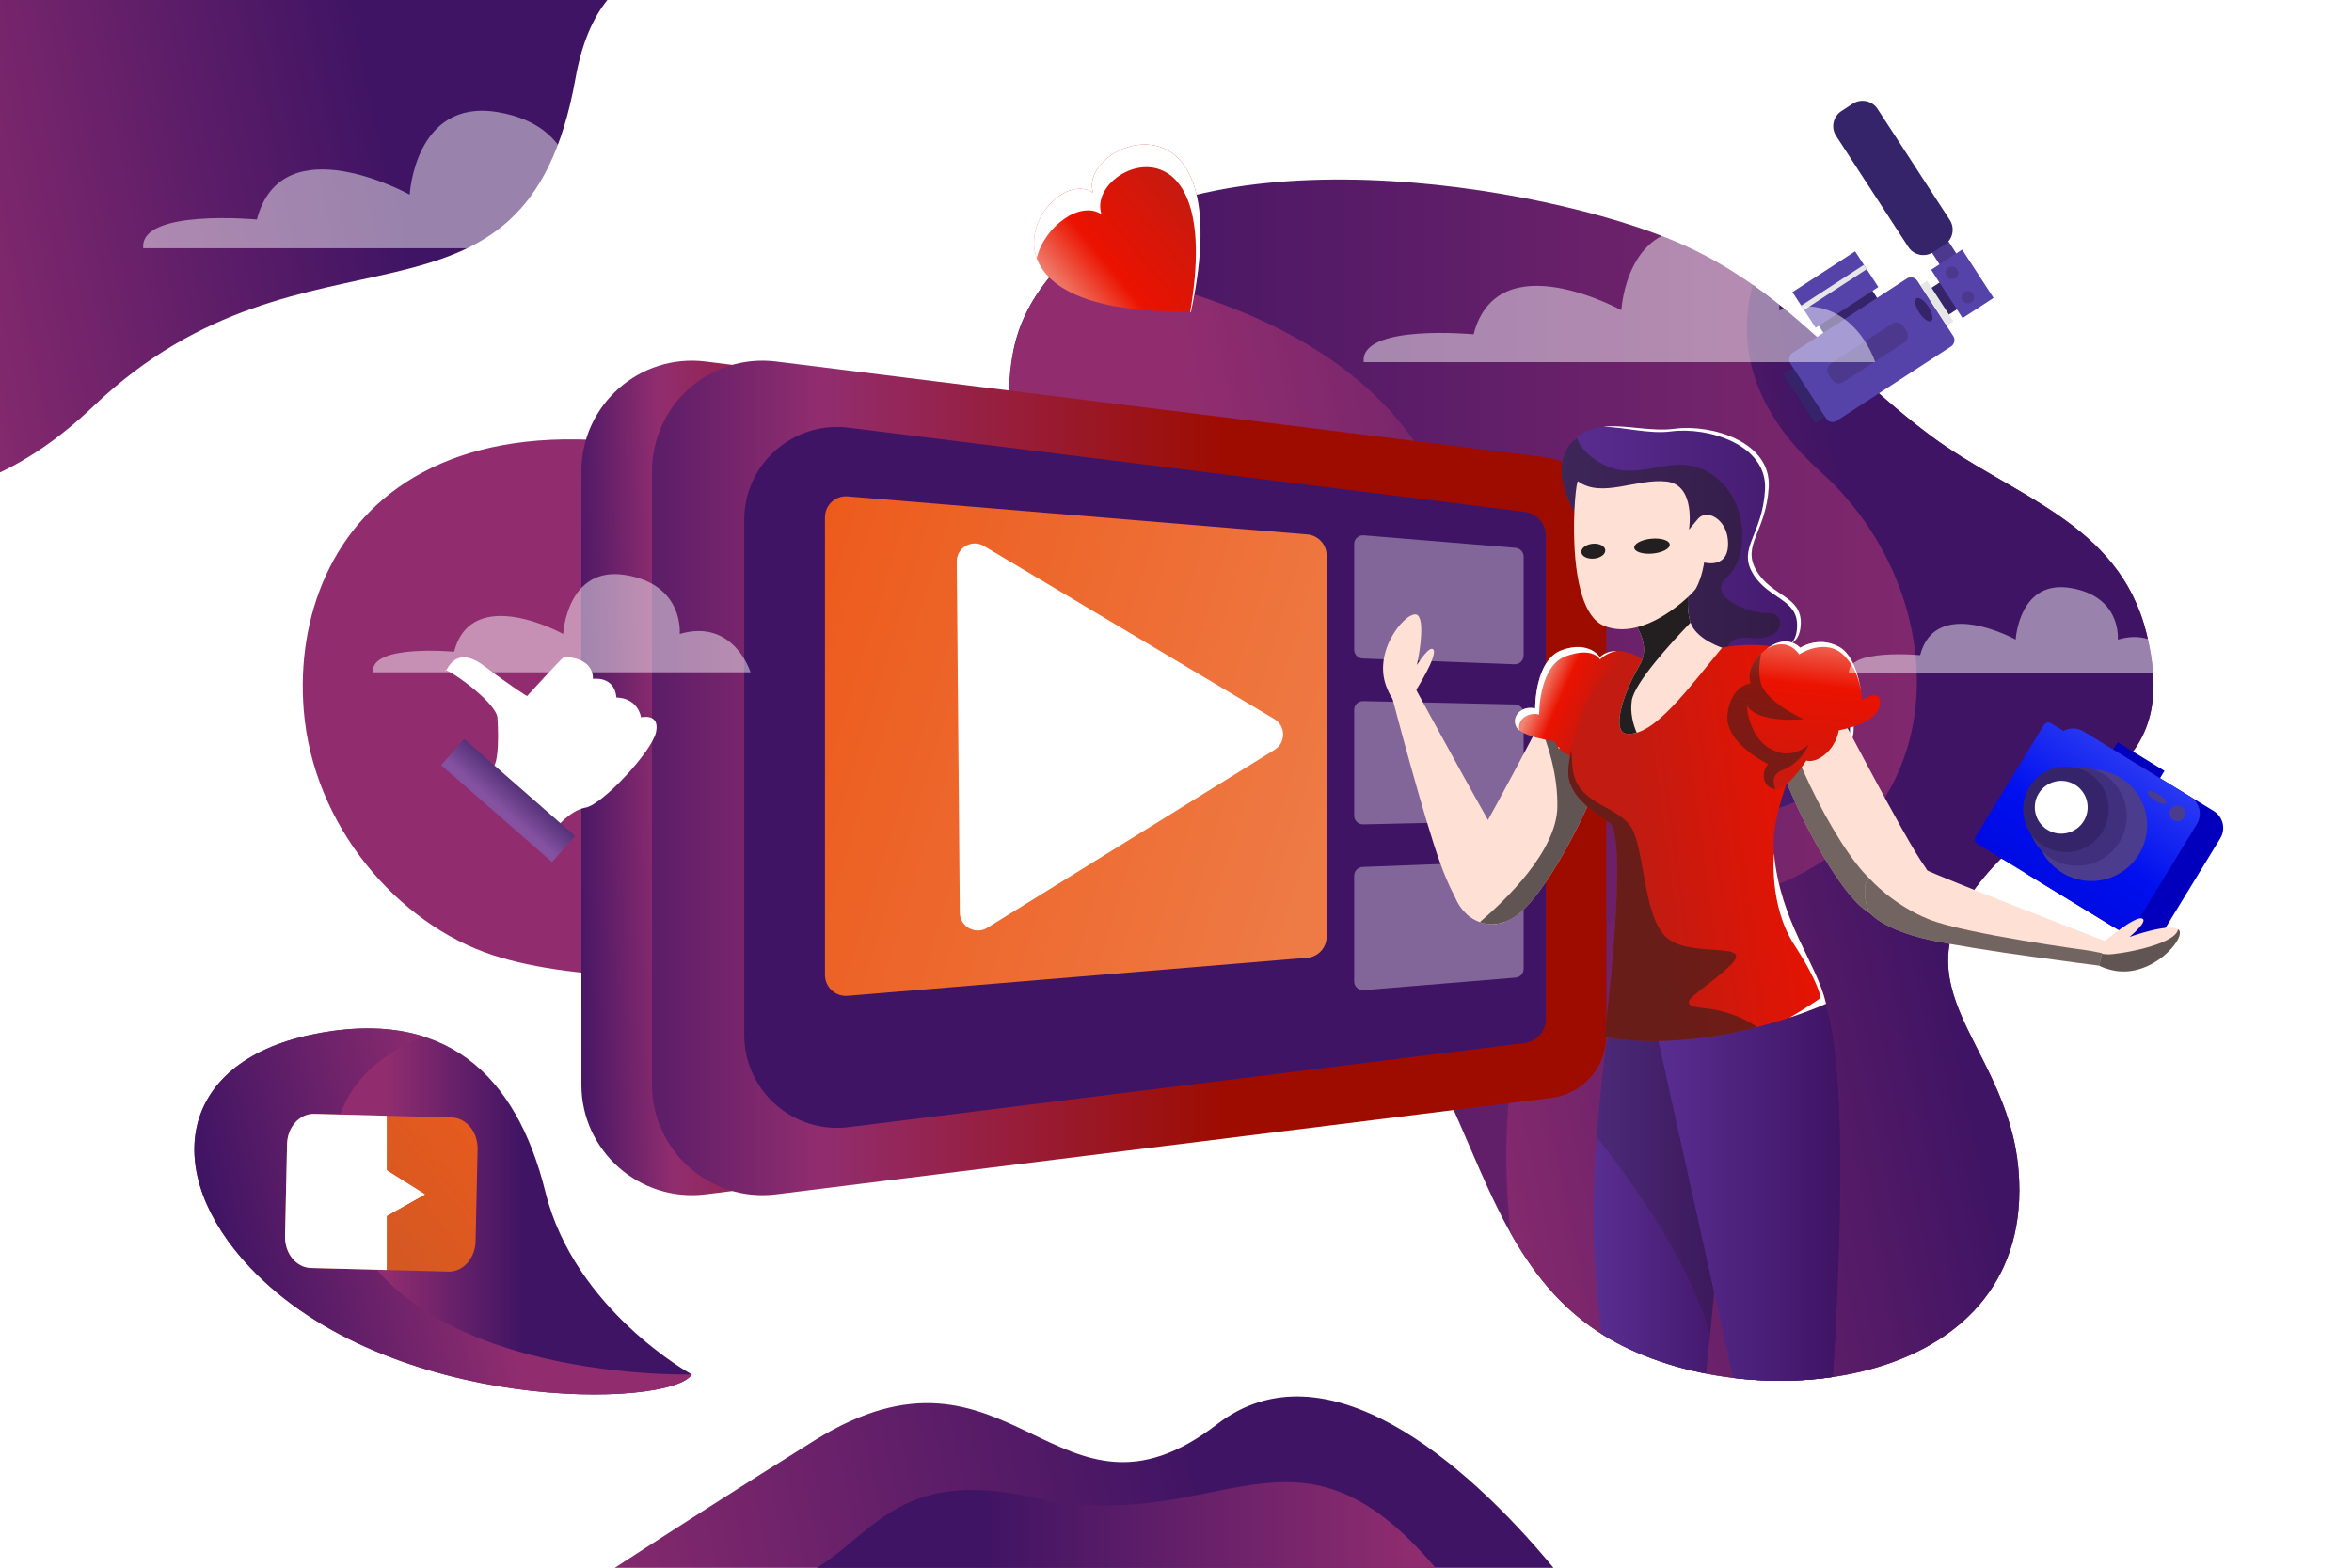 <?xml version="1.0" encoding="utf-8"?>
<!-- Generator: Adobe Illustrator 27.5.0, SVG Export Plug-In . SVG Version: 6.00 Build 0)  -->
<svg version="1.1" xmlns="http://www.w3.org/2000/svg" xmlns:xlink="http://www.w3.org/1999/xlink" x="0px" y="0px"
	 viewBox="0 0 750 500" style="enable-background:new 0 0 750 500;" xml:space="preserve">
<g id="BACKGROUND">
	<rect id="XMLID_1138_" style="fill:#FFFFFF;" width="750" height="500"/>
</g>
<g id="OBJECTS">
	
		<linearGradient id="XMLID_00000012470298508916905790000014012201252387862181_" gradientUnits="userSpaceOnUse" x1="186.065" y1="36.663" x2="-43.734" y2="84.431">
		<stop  offset="0.267" style="stop-color:#3F1464"/>
		<stop  offset="0.988" style="stop-color:#912D6F"/>
	</linearGradient>
	<path id="XMLID_1805_" style="fill:url(#XMLID_00000012470298508916905790000014012201252387862181_);" d="M193.67,0
		c-4.67,5.81-8.18,13.91-10.18,25.09c-16.16,90.27-85.22,39.23-153.68,104.45C19.52,139.35,9.53,146.17,0,150.68V0H193.67z"/>
	<path id="XMLID_1803_" style="opacity:0.47;fill:#FFFFFF;" d="M370.574,494.647h168.685c0,0-7.465-24.219-31.641-17.118
		c0,0,2.132-22.012-24.154-26.332c-26.285-4.32-27.924,26.332-27.924,26.332s-40.78-22.584-48.731,7.942
		C406.81,485.472,369.288,481.937,370.574,494.647z"/>
	
		<linearGradient id="XMLID_00000004539165577412803620000001996169502789774979_" gradientUnits="userSpaceOnUse" x1="466.474" y1="458.478" x2="160.748" y2="522.028">
		<stop  offset="0.267" style="stop-color:#3F1464"/>
		<stop  offset="0.988" style="stop-color:#912D6F"/>
	</linearGradient>
	<path id="XMLID_1801_" style="fill:url(#XMLID_00000004539165577412803620000001996169502789774979_);" d="M495.37,500.04H196.04
		c16.8-10.9,42.25-27.29,63.76-40.67c62.88-39.11,76.99,34.43,128.31-5.13C422.53,427.71,467.27,466.07,495.37,500.04z"/>
	
		<linearGradient id="XMLID_00000178901804042799908680000004609942855153438607_" gradientUnits="userSpaceOnUse" x1="260.5" y1="486.377" x2="457.73" y2="486.377">
		<stop  offset="0.267" style="stop-color:#3F1464"/>
		<stop  offset="0.988" style="stop-color:#912D6F"/>
	</linearGradient>
	<path id="XMLID_1800_" style="fill:url(#XMLID_00000178901804042799908680000004609942855153438607_);" d="M457.73,500.04H260.5
		c18.61-11.578,27.068-31.716,68.778-22.48C389.158,490.829,412.22,446.257,457.73,500.04z"/>
	<g id="XMLID_1807_">
		
			<linearGradient id="XMLID_00000072240589556950103780000005937110144813532050_" gradientUnits="userSpaceOnUse" x1="195.329" y1="248.821" x2="686.718" y2="248.821">
			<stop  offset="0.267" style="stop-color:#3F1464"/>
			<stop  offset="0.988" style="stop-color:#912D6F"/>
		</linearGradient>
		<path id="XMLID_910_" style="fill:url(#XMLID_00000072240589556950103780000005937110144813532050_);" d="M684.428,201.826
			c-8.832-35.351-43.079-43.671-68.84-62.897c-30.292-22.608-47.713-48.687-84.456-63.205
			c-47.675-18.838-158.796-34.95-197.283,13.687c-39.527,49.951,43.013,90.165-54.225,109.37
			c-56.045,11.069-131.655,67.358-44.936,106.572c59.863,27.07,113.61-12.624,171.695-3.056
			c68.731,11.322,52.112,95.266,108.87,125.828c46.383,24.975,134.097,14.223,128.424-54.796
			c-3.529-42.932-44.576-59.48-6.179-98.903C661.455,249.829,695.951,247.949,684.428,201.826z"/>
		<g id="XMLID_907_">
			
				<linearGradient id="XMLID_00000047752482990905924980000015827373551077499791_" gradientUnits="userSpaceOnUse" x1="712.877" y1="119.532" x2="387.198" y2="187.23">
				<stop  offset="0.267" style="stop-color:#3F1464"/>
				<stop  offset="0.988" style="stop-color:#912D6F"/>
			</linearGradient>
			<path id="XMLID_909_" style="fill:url(#XMLID_00000047752482990905924980000015827373551077499791_);" d="M384.663,300.795
				c48.573-38.799,93.02-88.817,78.665-134.819c-17.23-55.217-78.247-74.819-124.961-81.633c-1.595,1.608-3.111,3.29-4.518,5.069
				c-39.527,49.951,38.382,115.672-52.369,75.816c-140.114-61.534-189.308,2.16-184.635,61.186
				c2.939,37.123,30.157,68.286,60.157,78.171C211.559,322.559,334.689,301.654,384.663,300.795z"/>
			
				<linearGradient id="XMLID_00000031178530962165929860000000311260838451248030_" gradientUnits="userSpaceOnUse" x1="676.7" y1="243.271" x2="428.88" y2="294.784">
				<stop  offset="0.267" style="stop-color:#3F1464"/>
				<stop  offset="0.988" style="stop-color:#912D6F"/>
			</linearGradient>
			<path id="XMLID_908_" style="fill:url(#XMLID_00000031178530962165929860000000311260838451248030_);" d="M684.428,201.826
				c-8.832-35.351-43.08-43.671-68.84-62.897c-21.549-16.084-36.591-33.92-56.704-48.105c-4.32,16.31-2.528,37.966,21.656,59.649
				c48.69,43.656,44.127,132.559-47.473,138.984c-49.999,3.507-56.148,56.404-51.42,103.728c7.83,13.952,17.91,26.488,33.606,34.94
				c46.382,24.975,134.097,14.223,128.424-54.796c-3.528-42.932-44.576-59.48-6.179-98.903
				C661.455,249.829,695.951,247.949,684.428,201.826z"/>
		</g>
		<g id="XMLID_900_">
			<defs>
				<path id="XMLID_901_" d="M684.428,201.826c-8.832-35.351-43.079-43.671-68.84-62.897
					c-30.292-22.608-47.713-48.687-84.456-63.205c-47.675-18.838-158.796-34.95-197.283,13.687
					c-39.527,49.951,43.013,90.165-54.225,109.37c-56.045,11.069-131.655,67.358-44.936,106.572
					c59.863,27.07,113.61-12.624,171.695-3.056c68.731,11.322,52.112,95.266,108.87,125.828
					c46.383,24.975,134.097,14.223,128.424-54.796c-3.529-42.932-44.576-59.48-6.179-98.903
					C661.455,249.829,695.951,247.949,684.428,201.826z"/>
			</defs>
			<clipPath id="XMLID_00000090991852385713253580000002326566091587303081_">
				<use xlink:href="#XMLID_901_"  style="overflow:visible;"/>
			</clipPath>
			<g id="XMLID_902_" style="clip-path:url(#XMLID_00000090991852385713253580000002326566091587303081_);">
				
					<linearGradient id="XMLID_00000106837682208766416210000004117918160827582881_" gradientUnits="userSpaceOnUse" x1="508.071" y1="387.478" x2="555.205" y2="387.478">
					<stop  offset="0" style="stop-color:#592E92"/>
					<stop  offset="1" style="stop-color:#3F1464"/>
				</linearGradient>
				<path id="XMLID_906_" style="fill:url(#XMLID_00000106837682208766416210000004117918160827582881_);" d="M523.712,315.855
					l-11.297,15.646c0,0-6.408,43.749-3.657,75.194c2.75,31.445,5.769,52.408,5.769,52.408h27.466l13.212-133.971L523.712,315.855z"
					/>
				<path id="XMLID_905_" style="opacity:0.22;fill:#231F20;" d="M545.286,425.707l9.919-100.575l-31.493-9.277l-11.297,15.646
					c0,0-1.992,13.608-3.278,31.099C521.738,378.622,539.434,403.863,545.286,425.707z"/>
				
					<linearGradient id="XMLID_00000106846494507938507040000010171098461543781769_" gradientUnits="userSpaceOnUse" x1="527.62" y1="384.295" x2="586.756" y2="384.295">
					<stop  offset="0" style="stop-color:#592E92"/>
					<stop  offset="1" style="stop-color:#3F1464"/>
				</linearGradient>
				<path id="XMLID_904_" style="fill:url(#XMLID_00000106846494507938507040000010171098461543781769_);" d="M537.806,312.361
					L527.62,326.28l29.421,132.823h26.063c0,0,10.455-131.369-4.017-143.248C564.614,303.976,537.806,312.361,537.806,312.361z"/>
				
					<linearGradient id="XMLID_00000125586640267878368630000013396112866658492046_" gradientUnits="userSpaceOnUse" x1="527.62" y1="384.295" x2="586.756" y2="384.295">
					<stop  offset="0" style="stop-color:#592E92"/>
					<stop  offset="1" style="stop-color:#3F1464"/>
				</linearGradient>
				<path id="XMLID_903_" style="fill:url(#XMLID_00000125586640267878368630000013396112866658492046_);" d="M537.806,312.361
					L527.62,326.28l29.421,132.823h26.063c0,0,10.455-131.369-4.017-143.248C564.614,303.976,537.806,312.361,537.806,312.361z"/>
			</g>
		</g>
		<g id="XMLID_192_">
			<path id="XMLID_205_" style="fill:#0200BC;" d="M680.731,299.807l-34.062-20.821c-2.991-1.828-3.933-5.735-2.105-8.726
				l18.537-30.326c1.828-2.991,5.735-3.933,8.726-2.105l34.062,20.821c2.991,1.828,3.933,5.735,2.105,8.726l-18.537,30.326
				C687.629,300.693,683.722,301.635,680.731,299.807z"/>
			
				<rect id="XMLID_201_" x="673.081" y="240.706" transform="matrix(0.853 0.522 -0.522 0.853 226.776 -319.961)" style="fill:#0200BC;" width="17.523" height="4.425"/>
			
				<linearGradient id="XMLID_00000172442758645344665320000012274709117439807642_" gradientUnits="userSpaceOnUse" x1="661.826" y1="260.765" x2="689.657" y2="319.905" gradientTransform="matrix(0.501 0.866 -0.866 0.501 578.66 -461.416)">
				<stop  offset="0" style="stop-color:#2B3BF3"/>
				<stop  offset="0.5" style="stop-color:#000FEE"/>
				<stop  offset="1" style="stop-color:#0008DA"/>
			</linearGradient>
			<path id="XMLID_202_" style="fill:url(#XMLID_00000172442758645344665320000012274709117439807642_);" d="M673.276,295.249
				l-34.062-20.821c-2.991-1.828-3.933-5.735-2.105-8.726l18.537-30.326c1.828-2.991,5.735-3.933,8.726-2.105l34.062,20.821
				c2.991,1.828,3.933,5.735,2.105,8.726l-18.537,30.326C680.173,296.135,676.266,297.078,673.276,295.249z"/>
			<path id="XMLID_200_" style="fill:#4B3C8E;" d="M696.504,260.707c-0.727,1.189-2.279,1.563-3.468,0.836
				c-1.189-0.727-1.563-2.279-0.837-3.467c0.727-1.189,2.279-1.563,3.468-0.837C696.856,257.966,697.231,259.518,696.504,260.707z"
				/>
			
				<linearGradient id="XMLID_00000159433545384049396640000008486232279343243189_" gradientUnits="userSpaceOnUse" x1="638.862" y1="271.561" x2="666.703" y2="330.722" gradientTransform="matrix(0.501 0.866 -0.866 0.501 578.66 -461.416)">
				<stop  offset="0" style="stop-color:#2B3BF3"/>
				<stop  offset="0.5" style="stop-color:#000FEE"/>
				<stop  offset="1" style="stop-color:#0008DA"/>
			</linearGradient>
			<path id="XMLID_198_" style="fill:url(#XMLID_00000159433545384049396640000008486232279343243189_);" d="M638.496,273.99
				l-8.037-4.913c-0.742-0.453-0.975-1.422-0.522-2.164l21.851-35.747c0.453-0.742,1.422-0.975,2.164-0.522l8.037,4.913
				c0.742,0.453,0.975,1.422,0.522,2.164l-21.851,35.747C640.207,274.209,639.238,274.443,638.496,273.99z"/>
			
				<ellipse id="XMLID_197_" transform="matrix(0.899 -0.438 0.438 0.899 -47.98 318.557)" style="fill:#4B3C8E;" cx="666.884" cy="263.336" rx="17.798" ry="17.798"/>
			<path id="XMLID_196_" style="fill:#4B3C8E;" d="M690.711,256.118c-0.33,0.54-1.899,0.182-3.505-0.8
				c-1.606-0.981-2.64-2.215-2.31-2.755c0.33-0.54,1.899-0.182,3.505,0.8C690.007,254.345,691.041,255.579,690.711,256.118z"/>
			<path id="XMLID_195_" style="fill:#3F2F7C;" d="M675.86,268.561c-4.555,7.451-14.287,9.799-21.738,5.244
				c-7.451-4.555-9.799-14.287-5.244-21.738c4.555-7.451,14.287-9.799,21.738-5.244C678.067,251.378,680.415,261.111,675.86,268.561
				z"/>
			<path id="XMLID_194_" style="fill:#352469;" d="M670.431,265.243c-3.931,6.431-12.332,8.458-18.763,4.527
				c-6.431-3.931-8.458-12.332-4.527-18.763s12.332-8.458,18.763-4.527C672.336,250.411,674.362,258.812,670.431,265.243z"/>
			<path id="XMLID_193_" style="fill:#FFFFFF;" d="M664.468,261.86c-2.427,3.97-7.612,5.221-11.582,2.794
				c-3.97-2.427-5.221-7.612-2.794-11.582c2.427-3.97,7.612-5.221,11.582-2.794C665.644,252.704,666.895,257.89,664.468,261.86z"/>
		</g>
		<g id="XMLID_179_">
			
				<linearGradient id="XMLID_00000051356628802953996030000005613455093683410865_" gradientUnits="userSpaceOnUse" x1="-920.46" y1="4161.583" x2="-864.388" y2="4161.583" gradientTransform="matrix(0.773 -0.635 0.635 0.773 -1590.459 -3703.684)">
				<stop  offset="0" style="stop-color:#F08574"/>
				<stop  offset="0.328" style="stop-color:#EB1200"/>
				<stop  offset="1" style="stop-color:#C21B11"/>
			</linearGradient>
			<path id="XMLID_27_" style="fill:url(#XMLID_00000051356628802953996030000005613455093683410865_);" d="M348.595,61.474
				c-14.416-9.719-46.223,39.044,30.867,37.872c0.157,0.185,0.258,0.304,0.258,0.304c0.022-0.104,0.041-0.202,0.063-0.306
				c0.035-0.001,0.067,0,0.102-0.001c0,0-0.03-0.037-0.081-0.101C395.722,24.647,343.201,45.495,348.595,61.474z"/>
			<path id="XMLID_180_" style="fill:#FFFFFF;" d="M348.596,61.474c-8.342-5.624-22.506,8.334-18.025,20.868
				c2.452-10.119,13.938-18.521,20.677-13.978c-5.206-15.42,39.47-34.649,28.291,31.072c0.106,0.125,0.182,0.215,0.182,0.215
				c0.023-0.104,0.041-0.203,0.063-0.306c0.035,0,0.067,0,0.102-0.001c0,0-0.03-0.037-0.081-0.102
				C395.722,24.647,343.202,45.495,348.596,61.474z"/>
		</g>
		<g id="XMLID_81_">
			
				<linearGradient id="XMLID_00000066483249926899841910000012526107509608513665_" gradientUnits="userSpaceOnUse" x1="180.204" y1="248.942" x2="297.912" y2="246.53">
				<stop  offset="0" style="stop-color:#3F1464"/>
				<stop  offset="0.272" style="stop-color:#912D6F"/>
				<stop  offset="1" style="stop-color:#9E0C00"/>
			</linearGradient>
			<path id="XMLID_2_" style="fill:url(#XMLID_00000066483249926899841910000012526107509608513665_);" d="M472.172,350.158
				l-247.157,30.762c-21.042,2.619-39.621-13.791-39.621-34.995v-195.62c0-21.204,18.579-37.614,39.621-34.995l245.063,30.501
				c11.223,1.397,19.648,10.935,19.648,22.245v162.229C489.726,340.388,482.199,348.91,472.172,350.158z"/>
			
				<linearGradient id="XMLID_00000062170655046365857080000016277821429337925768_" gradientUnits="userSpaceOnUse" x1="179.13" y1="248.114" x2="483.461" y2="248.114">
				<stop  offset="0" style="stop-color:#3F1464"/>
				<stop  offset="0.272" style="stop-color:#912D6F"/>
				<stop  offset="0.694" style="stop-color:#9E0C00"/>
			</linearGradient>
			<path id="XMLID_823_" style="fill:url(#XMLID_00000062170655046365857080000016277821429337925768_);" d="M494.685,350.158
				l-247.157,30.762c-21.042,2.619-39.621-13.791-39.621-34.995v-195.62c0-21.204,18.579-37.614,39.621-34.995l245.063,30.501
				c11.223,1.397,19.648,10.935,19.648,22.245v162.229C512.239,340.388,504.712,348.91,494.685,350.158z"/>
			<path id="XMLID_822_" style="fill:#3F1464;" d="M486.156,332.667l-215.553,26.828c-17.673,2.2-33.278-11.583-33.278-29.393
				V165.802c0-17.81,15.604-31.592,33.278-29.393l215.553,26.828c3.871,0.482,6.777,3.772,6.777,7.673v154.084
				C492.933,328.896,490.027,332.186,486.156,332.667z"/>
			
				<linearGradient id="XMLID_00000181790340936917856340000011654657242840161938_" gradientUnits="userSpaceOnUse" x1="466.818" y1="282.034" x2="246.839" y2="214.496">
				<stop  offset="0.185" style="stop-color:#EE7B46"/>
				<stop  offset="0.995" style="stop-color:#ED5B1C"/>
			</linearGradient>
			<path id="XMLID_821_" style="fill:url(#XMLID_00000181790340936917856340000011654657242840161938_);" d="M416.885,305.466
				l-146.573,12.14c-3.901,0.323-7.246-2.756-7.246-6.67V164.991c0-3.915,3.345-6.994,7.246-6.67l146.573,12.14
				c3.47,0.287,6.141,3.188,6.141,6.67v121.665C423.025,302.277,420.355,305.178,416.885,305.466z"/>
			<path id="XMLID_734_" style="fill:#F7D85C;" d="M482.628,177.717"/>
			<path id="XMLID_728_" style="fill:none;stroke:#000000;stroke-width:0.5;stroke-miterlimit:10;" d="M245.42,128.981"/>
			<path id="XMLID_85_" style="opacity:0.35;fill:#FFFFFF;" d="M482.942,211.86l-48.433-1.835c-1.503-0.057-2.693-1.292-2.693-2.797
				v-33.708c0-1.637,1.398-2.924,3.029-2.789l48.433,4.005c1.451,0.12,2.568,1.333,2.568,2.789v31.538
				C485.847,210.651,484.528,211.92,482.942,211.86z"/>
			<path id="XMLID_84_" style="opacity:0.35;fill:#FFFFFF;" d="M483.111,261.839l-48.433,1.085c-1.57,0.035-2.861-1.228-2.861-2.798
				v-33.718c0-1.57,1.292-2.833,2.861-2.798l48.433,1.085c1.521,0.034,2.736,1.277,2.736,2.798v31.548
				C485.847,260.563,484.632,261.805,483.111,261.839z"/>
			<path id="XMLID_83_" style="opacity:0.35;fill:#FFFFFF;" d="M483.279,311.798l-48.433,4.005
				c-1.631,0.135-3.029-1.152-3.029-2.789v-33.708c0-1.504,1.189-2.74,2.693-2.797l48.433-1.835c1.586-0.06,2.904,1.209,2.904,2.797
				v31.538C485.847,310.465,484.73,311.678,483.279,311.798z"/>
			<path id="XMLID_82_" style="fill:#FFFFFF;" d="M406.436,239.133l-91.61,56.773c-3.804,2.357-8.723-0.353-8.761-4.828
				l-0.973-111.944c-0.039-4.475,4.832-7.271,8.676-4.98l92.583,55.172C410.048,231.528,410.095,236.866,406.436,239.133z"/>
		</g>
		<g id="XMLID_26_">
			<g id="XMLID_52_">
				<path id="XMLID_65_" style="fill:#FEE1D4;" d="M495.712,221.69c1.355-0.617,5.736-12.913,17.024-4.639
					c11.288,8.274-13.895,61.112-27.269,73.412c-13.374,12.301-26.539-4.769-20.727-12.483
					C470.552,270.265,495.712,221.69,495.712,221.69z"/>
				<g id="XMLID_76_">
					<path id="XMLID_77_" style="fill:#FEE1D4;" d="M451.595,220.05c0,0,6.608-10.48,5.576-12.685
						c-1.033-2.205-5.34,4.722-5.34,4.722s2.886-13.129,0.324-15.786c-2.562-2.658-14.677,10.396-10.113,22.569
						C446.606,231.044,453.19,223.008,451.595,220.05z"/>
				</g>
				<path id="XMLID_75_" style="fill:#FEE1D4;" d="M451.595,220.05c0,0,26.98,49.66,30.2,53.859
					c4.157,5.42,2.616,18.441-2.304,20.246c-5.473,2.008-10.78-1.78-10.78-1.78s-4.026-2.293-9.32-16.708
					c-5.295-14.414-15.348-52.816-15.348-52.816L451.595,220.05z"/>
				<path id="XMLID_53_" style="opacity:0.72;fill:#231F20;" d="M512.736,217.051c-11.288-8.274-15.669,4.023-17.024,4.639
					c0,0-1.929,3.724-4.84,9.269c2.826,6.603,5.909,16.206,5.733,26.437c-0.241,14.085-16.646,29.809-24.708,36.698
					c3.9,1.418,8.718,0.831,13.568-3.631C498.841,278.163,524.024,225.325,512.736,217.051z"/>
			</g>
			
				<linearGradient id="XMLID_00000096779455240015536770000002930347290571474318_" gradientUnits="userSpaceOnUse" x1="504.646" y1="140.998" x2="551.206" y2="140.998" gradientTransform="matrix(0.916 0.401 -0.401 0.916 62.469 -124.579)">
				<stop  offset="0.551" style="stop-color:#F08574"/>
				<stop  offset="0.718" style="stop-color:#EB1200"/>
				<stop  offset="1" style="stop-color:#C21B11"/>
			</linearGradient>
			<path id="XMLID_51_" style="fill:url(#XMLID_00000096779455240015536770000002930347290571474318_);" d="M489.524,225.978
				c0,0-0.196-15.491,8.54-18.636c8.736-3.144,12.128,2.273,12.128,2.273s3.537-4.228,11.638-0.473
				c8.101,3.756,5.504,9.69,5.504,9.69s5.936,3.407,5.727,10.842c-0.209,7.435-11.977,14.172-11.977,14.172s6.747,4.135,0.897,5.848
				s-12.867-8.253-12.867-8.253s-4.034,1.438-8.521-0.412c-4.487-1.85-4.693-4.619-4.693-4.619s-10.917-1.232-12.469-4.775
				C481.88,228.09,485.675,224.921,489.524,225.978z"/>
			<g id="XMLID_46_">
				<path id="XMLID_50_" style="fill:#FFFFFF;" d="M524.329,247.315c-0.144-0.677-0.686-1.362-1.288-1.944
					c-0.425,0.266-0.679,0.411-0.679,0.411S523.416,246.428,524.329,247.315z"/>
				<path id="XMLID_49_" style="fill:#FFFFFF;" d="M528.613,220.768c0,0,1.527,0.881,3.005,2.715
					c-0.863-1.602-1.946-2.778-2.813-3.543C528.709,220.46,528.613,220.768,528.613,220.768z"/>
				<path id="XMLID_48_" style="fill:#FFFFFF;" d="M497.331,238.95c-0.131-0.371-0.152-0.605-0.152-0.605s-0.155-0.018-0.422-0.053
					C496.915,238.504,497.107,238.724,497.331,238.95z"/>
				<path id="XMLID_47_" style="fill:#FFFFFF;" d="M490.802,227.914c0,0-0.196-15.491,8.541-18.636
					c8.736-3.144,10.857,1.073,10.857,1.073s1.916-2.137,5.37-2.762c-3.696,0.019-5.378,2.026-5.378,2.026
					s-3.392-5.417-12.129-2.273c-8.736,3.144-8.54,18.636-8.54,18.636c-3.849-1.056-7.644,2.112-6.093,5.656
					c0.203,0.464,0.57,0.887,1.049,1.275C483.635,229.645,487.195,226.923,490.802,227.914z"/>
			</g>
			
				<linearGradient id="XMLID_00000101787361015088573050000009132151336144290740_" gradientUnits="userSpaceOnUse" x1="497.943" y1="197.533" x2="591.12" y2="197.533">
				<stop  offset="0" style="stop-color:#592E92"/>
				<stop  offset="1" style="stop-color:#3F1464"/>
			</linearGradient>
			<path id="XMLID_45_" style="fill:url(#XMLID_00000101787361015088573050000009132151336144290740_);" d="M504.054,166.515
				c0,0-11.286-15.292-3.183-25.095c8.103-9.803,21.367-3.113,33.124-4.675c11.757-1.563,30.849,4.144,30.021,18.615
				c-0.828,14.471-8.811,18.456-3.864,26.742c4.947,8.286,14.445,7.96,14.082,16.978c-0.363,9.019-7.985,5.042-8.145,12.41
				c-0.16,7.369,22.378,1.744,24.894,18.714c2.517,16.97-30.17,41.706-51.968,21.073c-21.798-20.633-3.221-44.969-9.486-58.146
				c-6.265-13.177-19.312-18.585-23.578-25.976L504.054,166.515z"/>
			<g id="XMLID_42_">
				<path id="XMLID_44_" style="fill:#FFFFFF;" d="M532.808,137.598c11.757-1.563,30.85,4.144,30.021,18.615
					c-0.828,14.471-8.811,18.456-3.864,26.742c4.947,8.286,14.445,7.96,14.082,16.978c-0.119,2.955-1.019,4.511-2.179,5.532
					c1.686-1.008,3.209-2.475,3.366-6.385c0.363-9.019-9.135-8.692-14.082-16.978c-4.947-8.286,3.036-12.271,3.864-26.742
					c0.828-14.471-18.264-20.178-30.021-18.615c-7.528,1.001-15.673-1.377-22.686-0.647
					C518.269,136.297,526.071,138.493,532.808,137.598z"/>
				<path id="XMLID_43_" style="fill:#FFFFFF;" d="M590.983,230.205c-2.517-16.97-25.055-11.345-24.894-18.714
					c0.045-2.062,0.675-3.235,1.565-4.054c-1.474,0.869-2.69,2.011-2.753,4.906c-0.16,7.369,22.377,1.744,24.894,18.714
					c1.057,7.123-4.091,15.614-12.031,21.544C586.372,246.654,592.091,237.678,590.983,230.205z"/>
			</g>
			<path id="XMLID_41_" style="opacity:0.5;fill:#231F20;" d="M502.818,139.663c1.03,2.767,3.522,6.218,9.407,8.909
				c11.692,5.347,22.285-5.384,34.046,3.012c11.762,8.395,11.377,26.334,4.441,32.474s7.028,11.746,13.018,11.478
				c5.99-0.268,5.904,9.29-5.888,7.892c-11.792-1.399-9.794,14.424,8.88,19.238c18.675,4.814,15.127,17.509,8.412,21.017
				c-4.855,2.536-9.819,9.014-10.188,14.605c-8.606,1.96-17.988,0.511-25.932-7.01c-21.798-20.632-3.221-44.968-9.485-58.145
				c-6.265-13.178-19.312-18.585-23.578-25.976l-1.897-0.64c0,0-11.286-15.292-3.183-25.095
				C501.475,140.691,502.16,140.22,502.818,139.663z"/>
			
				<linearGradient id="XMLID_00000065781408423011463700000004373159481683824030_" gradientUnits="userSpaceOnUse" x1="609.701" y1="260.172" x2="523.904" y2="271.712">
				<stop  offset="0" style="stop-color:#F08574"/>
				<stop  offset="0.328" style="stop-color:#EB1200"/>
				<stop  offset="1" style="stop-color:#C21B11"/>
			</linearGradient>
			<path id="XMLID_64_" style="fill:url(#XMLID_00000065781408423011463700000004373159481683824030_);" d="M511.909,215.237
				c4.98-4.49,14.349-4.596,15.45-5.111c1.101-0.515,22.926-3.765,22.926-3.765s17.954-3.395,27.895,5.255
				c9.941,8.65-14.636,38.572-12.502,60.635c2.134,22.064,13.409,34.361,16.616,47.869c0,0-36.006,16.598-70.689,10.614
				c0,0,8.044-64.163,1.511-68.428c-6.533-4.265-13.169-9.215-13.043-16.229C500.198,239.063,505.244,221.246,511.909,215.237z"/>
			<path id="XMLID_63_" style="fill:#FEE1D4;" d="M518.673,194.663c0.231,1.537,8.788,9.595,4.19,17.442
				c-6.118,10.442-8.77,21.554-4.091,21.926c8.589,0.915,19.682-14.596,30.369-27.443c0,0-7.434-2.42-9.721-7.183
				s-0.655-14.83-0.655-14.83L518.673,194.663z"/>
			<path id="XMLID_40_" style="opacity:0.56;fill:#231F20;" d="M560.309,327.577c-1.2-0.864-7.52-5.123-16.922-6.038
				c-10.469-1.019-2.23-3.991,7.639-12.946c9.868-8.954-11.334-2.743-19.324-9.322c-7.989-6.579-7.082-29.286-11.888-35.939
				c-4.806-6.653-17.325-6.923-18.381-18.602c-0.167-1.845-0.301-3.687-0.414-5.49c-0.582,2.711-0.915,5.106-0.946,6.838
				c-0.125,7.014,6.51,11.963,13.044,16.228c6.533,4.266-1.512,68.428-1.512,68.428
				C529.102,333.753,546.931,331.023,560.309,327.577z"/>
			<path id="XMLID_39_" style="fill:#231F20;" d="M520.331,223.486c0.817-5.688,12.564-18.51,18.749-24.924
				c-1.766-5.01-0.315-13.987-0.315-13.987l-20.092,10.088c0.231,1.537,8.788,9.595,4.19,17.442
				c-6.118,10.442-8.77,21.554-4.091,21.926c1.009,0.107,2.055-0.03,3.128-0.345C520.77,231.026,519.771,227.382,520.331,223.486z"
				/>
			<path id="XMLID_62_" style="fill:#FEE1D4;" d="M503.197,153.506c-0.99-0.727-4.78,40.636,8.213,46.053s28.576-10.36,29.4-11.889
				c2.021-3.748,2.602-8.273,2.602-8.273s8.482,2.394,7.563-7.343c-0.622-6.586-6.78-9.9-9.584-6.516
				c-2.805,3.384-2.805,3.384-2.805,3.384s2.284-14.28-7.181-15.345C521.942,152.512,510.739,159.043,503.197,153.506z"/>
			<path id="XMLID_61_" style="fill:#231F20;" d="M521.122,174.717c0.123,1.308,2.755,2.132,5.881,1.839s5.56-1.59,5.437-2.899
				s-2.755-2.132-5.881-1.839C523.434,172.111,521,173.408,521.122,174.717z"/>
			<path id="XMLID_60_" style="fill:#231F20;" d="M504.255,176.149c0.122,1.308,1.931,2.209,4.038,2.012
				c2.108-0.197,3.717-1.418,3.595-2.726c-0.122-1.308-1.93-2.209-4.038-2.012C505.742,173.62,504.132,174.841,504.255,176.149z"/>
			<path id="XMLID_8_" style="fill:#FEE1D4;" d="M582.789,220.061c-1.355-0.617-5.735-12.913-17.024-4.639
				c-11.288,8.274,13.895,61.112,27.269,73.412c13.374,12.301,26.539-4.769,20.727-12.483S582.789,220.061,582.789,220.061z"/>
			<path id="XMLID_37_" style="opacity:0.64;fill:#231F20;" d="M596.305,280.355c-10.995-10.113-29.955-47.605-30.085-65.227
				c-0.155,0.107-0.297,0.179-0.455,0.294c-11.288,8.274,13.895,61.112,27.269,73.413c11.367,10.455,22.576-0.306,22.117-8.508
				C611.063,284.962,603.719,287.174,596.305,280.355z"/>
			<g id="XMLID_34_">
				<path id="XMLID_36_" style="fill:#FEE1D4;" d="M671.164,300.127c0,0,9.52-7.929,11.842-7.195
					c2.322,0.734-3.979,5.915-3.979,5.915s12.635-4.587,15.607-2.397c2.972,2.19-8.375,15.917-21.043,12.993
					C660.922,306.519,668.022,298.935,671.164,300.127z"/>
				<path id="XMLID_35_" style="opacity:0.72;fill:#231F20;" d="M694.633,296.449c-0.032-0.023-0.08-0.035-0.113-0.057
					c-0.758,5.007-19.431,8.159-22.511,7.987c-2.88-0.162-5.167-0.994-5.558-1.143c-0.589,2.114,0.799,4.744,7.14,6.207
					C686.258,312.366,697.604,298.639,694.633,296.449z"/>
			</g>
			<path id="XMLID_33_" style="fill:#FEE1D4;" d="M671.164,300.127c0,0-52.681-20.39-57.363-22.854
				c-4.682-2.464-18.361-0.08-19.01,5.12c-0.649,5.2,1.416,8.732,1.416,8.732s3.811,5.236,18.797,8.588
				c14.986,3.353,54.376,8.268,54.376,8.268L671.164,300.127z"/>
			<path id="XMLID_32_" style="opacity:0.64;fill:#231F20;" d="M666.451,303.236c0,0-39.667-5.304-51.357-10.019
				c-11.691-4.715-18.788-12.862-18.788-12.862l-0.436-0.049c-0.584,0.634-0.983,1.326-1.078,2.087
				c-0.649,5.2,1.417,8.732,1.417,8.732s3.811,5.236,18.797,8.588c14.986,3.353,54.376,8.268,54.376,8.268l0.905-3.986
				L666.451,303.236z"/>
			
				<linearGradient id="XMLID_00000003812228865212789560000009011240473680016827_" gradientUnits="userSpaceOnUse" x1="578.129" y1="199.52" x2="571.737" y2="257.054">
				<stop  offset="0" style="stop-color:#F08574"/>
				<stop  offset="0.328" style="stop-color:#EB1200"/>
				<stop  offset="1" style="stop-color:#C21B11"/>
			</linearGradient>
			<path id="XMLID_31_" style="fill:url(#XMLID_00000003812228865212789560000009011240473680016827_);" d="M563.833,243.698
				c0,0-13.997-6.64-12.977-15.869c1.02-9.229,7.377-9.891,7.377-9.891s-2.24-5.037,4.697-10.659
				c6.937-5.622,11.123-0.679,11.123-0.679s5.671-3.832,12.256-0.372c6.585,3.46,7.456,16.991,7.456,16.991s6.682-4.239,5.646,1.768
				c-1.036,6.007-13.073,7.923-13.073,7.923s-0.484,4.255-4.12,7.471c-3.636,3.215-6.213,2.182-6.213,2.182s-5.91,9.262-9.775,9.096
				C562.366,251.492,561.191,246.69,563.833,243.698z"/>
			<path id="XMLID_30_" style="opacity:0.5;fill:#231F20;" d="M576.685,237.52c-3.836,3.516-8.31,2.717-8.31,2.717
				c-10.764-2.084-11.347-15.183-11.347-15.183c3.836,5.913,18.134,4.315,18.134,4.315s-11.901-5.274-13.659-11.507
				c-0.853-3.024-0.504-6.551,0.079-9.387c-5.274,5.12-3.348,9.462-3.348,9.462s-6.357,0.663-7.378,9.891
				c-1.021,9.229,12.977,15.869,12.977,15.869c-2.622,2.968-1.481,7.715,2.313,7.95c-0.883-1.98-1.247-4.72,2.389-6.137
				C574.625,243.138,576.685,237.52,576.685,237.52z"/>
			<path id="XMLID_29_" style="fill:#FFFFFF;" d="M588.272,209.322c3.892,4.116,4.612,8.43,5.18,11.224
				c-0.626-4.126-2.405-11.829-7.143-14.319c-6.585-3.46-12.256,0.372-12.256,0.372s-4.187-4.943-11.123,0.679
				c0,0,6.244-4.843,10.799,1.432C573.729,208.711,582.294,203,588.272,209.322z"/>
			<path id="XMLID_28_" style="fill:#FFFFFF;" d="M572.157,301.366c8.15,12.576,8.383,16.931,8.383,16.931s-4.74,3.373-9.951,6.266
				c7.262-2.397,11.705-4.443,11.705-4.443c-3.207-13.509-14.481-25.806-16.616-47.869
				C565.678,272.251,564.007,288.79,572.157,301.366z"/>
		</g>
		<path id="XMLID_23_" style="opacity:0.47;fill:#FFFFFF;" d="M589.623,214.702h105.488c0,0-4.669-15.145-19.787-10.705
			c0,0,1.333-13.765-15.104-16.467c-16.438-2.701-17.462,16.467-17.462,16.467s-25.502-14.123-30.474,4.967
			C612.283,208.964,588.819,206.754,589.623,214.702z"/>
		<g id="XMLID_1778_">
			<path id="XMLID_24_" style="opacity:0.47;fill:#FFFFFF;" d="M118.941,214.415h120.384c0,0-5.328-17.284-22.581-12.216
				c0,0,1.521-15.709-17.237-18.792c-18.759-3.083-19.928,18.792-19.928,18.792s-29.103-16.117-34.777,5.668
				C144.801,207.867,118.024,205.345,118.941,214.415z"/>
			<g id="XMLID_67_">
				<path id="XMLID_69_" style="fill:#FFFFFF;" d="M155.439,244.558c3.452,3.194,3.706-8.331,3.16-15.896
					c-1.086-5.506-17.279-16.42-16.608-14.719c0.377,0.955,2.634-8.892,12.348-1.577c9.713,7.316,13.729,9.649,13.729,9.649
					s10.917-11.961,11.549-12.292c0.632-0.331,9.478-0.255,9.471,6.809c0,0,6.806-1.119,7.479,5.951c0,0,6.416-0.282,7.868,6.291
					c0,0,6.077-1.462,4.758,4.75c-1.319,6.212-17.085,23.066-22.384,24.03c-5.299,0.964-9.729,6.813-9.729,6.813L155.439,244.558z"
					/>
				
					<linearGradient id="XMLID_00000109735593670577957090000003516728288215872669_" gradientUnits="userSpaceOnUse" x1="-3498.003" y1="5380.018" x2="-3486.915" y2="5380.018" gradientTransform="matrix(0.658 -0.753 0.753 0.658 -1588.97 -5915.466)">
					<stop  offset="0" style="stop-color:#8552A1"/>
					<stop  offset="1" style="stop-color:#4A2A6F"/>
				</linearGradient>
				<polygon id="XMLID_68_" style="fill:url(#XMLID_00000109735593670577957090000003516728288215872669_);" points="
					183.348,266.607 176.048,274.954 140.696,244.04 147.996,235.692 				"/>
			</g>
		</g>
		<g id="XMLID_1782_">
			
				<linearGradient id="XMLID_00000091015957145138452040000014608947301753186992_" gradientUnits="userSpaceOnUse" x1="183.391" y1="386.368" x2="122.132" y2="386.368">
				<stop  offset="0.267" style="stop-color:#3F1464"/>
				<stop  offset="0.988" style="stop-color:#912D6F"/>
			</linearGradient>
			<path id="XMLID_925_" style="fill:url(#XMLID_00000091015957145138452040000014608947301753186992_);" d="M220.604,438.374
				c0,0-37.368-20.508-46.688-58.203c-9.32-37.694-32.292-59.125-74.755-50.15c-42.463,8.975-47.987,43.923-19.491,74.157
				C123.866,451.072,213.884,449.206,220.604,438.374z"/>
			
				<linearGradient id="XMLID_00000113352370898743548820000011524646000916219063_" gradientUnits="userSpaceOnUse" x1="39.833" y1="413.618" x2="155.853" y2="386.238">
				<stop  offset="0.267" style="stop-color:#3F1464"/>
				<stop  offset="0.988" style="stop-color:#912D6F"/>
			</linearGradient>
			<path id="XMLID_911_" style="fill:url(#XMLID_00000113352370898743548820000011524646000916219063_);" d="M107.127,377.012
				c-4.488-27.196,12.55-40.227,27.986-46.406c-9.994-3.177-21.9-3.555-35.953-0.585c-42.463,8.975-47.987,43.923-19.492,74.157
				c44.198,46.893,134.215,45.027,140.935,34.196C220.604,438.374,117.724,441.217,107.127,377.012z"/>
			<g id="XMLID_9_">
				<g id="XMLID_70_">
					
						<linearGradient id="XMLID_00000160179782523853924080000013956467042952321672_" gradientUnits="userSpaceOnUse" x1="-4423.634" y1="5440.51" x2="-4511.335" y2="5511.62" gradientTransform="matrix(1 0.024 -0.024 1 4720.394 -4987.745)">
						<stop  offset="0.026" style="stop-color:#ED5B1C"/>
						<stop  offset="1" style="stop-color:#C15627"/>
					</linearGradient>
					<path id="XMLID_73_" style="fill:url(#XMLID_00000160179782523853924080000013956467042952321672_);" d="M142.944,405.566
						l-43.778-1.153c-4.688-0.124-8.392-4.646-8.273-10.101l0.643-29.408c0.119-5.455,4.017-9.777,8.705-9.653l43.778,1.153
						c4.688,0.124,8.392,4.646,8.273,10.101l-0.643,29.408C151.529,401.367,147.632,405.689,142.944,405.566z"/>
					<polygon id="XMLID_71_" style="fill:#FFFFFF;" points="115.366,368.27 114.858,392.547 135.478,380.929 					"/>
				</g>
				<polygon id="XMLID_74_" style="fill:#FFFFFF;" points="115.366,368.27 114.858,392.547 135.478,380.929 				"/>
				<path id="XMLID_11_" style="fill:#FFFFFF;" d="M123.326,355.859l-23.085-0.608c-4.689-0.124-8.586,4.198-8.705,9.653
					l-0.643,29.408c-0.119,5.455,3.585,9.977,8.273,10.101l24.161,0.636V355.859z"/>
			</g>
		</g>
		<g id="XMLID_284_">
			
				<rect id="XMLID_299_" x="567.003" y="122.6" transform="matrix(0.545 0.838 -0.838 0.545 367.579 -425.978)" style="fill:#352469;" width="18.583" height="6.213"/>
			<g id="XMLID_285_">
				
					<rect id="XMLID_298_" x="611.696" y="78.533" transform="matrix(0.545 0.838 -0.838 0.545 350.779 -482.984)" style="fill:#4C398E;" width="17.448" height="6.378"/>
				
					<rect id="XMLID_297_" x="614.661" y="93.115" transform="matrix(0.545 0.838 -0.838 0.545 362.119 -476.109)" style="fill:#352469;" width="10.188" height="4.987"/>
				
					<rect id="XMLID_296_" x="579.273" y="89.837" transform="matrix(0.545 0.838 -0.838 0.545 352.075 -448.712)" style="fill:#352469;" width="20.43" height="20.43"/>
				<path id="XMLID_295_" style="fill:#5643AA;" d="M582.339,133.497l-11.45-17.612c-0.728-1.12-0.41-2.618,0.71-3.346
					l36.447-23.694c1.12-0.728,2.618-0.41,3.346,0.71l11.449,17.612c0.728,1.12,0.41,2.618-0.709,3.346l-36.447,23.694
					C584.565,134.935,583.067,134.617,582.339,133.497z"/>
				
					<rect id="XMLID_294_" x="609.938" y="95.715" transform="matrix(0.545 0.838 -0.838 0.545 362.268 -473.735)" style="fill:#E6E6E6;" width="15.407" height="2.436"/>
				
					<rect id="XMLID_293_" x="578.461" y="80.669" transform="matrix(0.545 0.838 -0.838 0.545 343.895 -448.551)" style="fill:#5643AA;" width="13.585" height="23.856"/>
				<path id="XMLID_292_" style="fill:#352469;" d="M615.812,102.37c-0.805,0.524-2.509-0.669-3.806-2.663
					c-1.297-1.994-1.695-4.036-0.889-4.559c0.805-0.524,2.51,0.669,3.806,2.663C616.22,99.805,616.618,101.847,615.812,102.37z"/>
				<path id="XMLID_291_" style="fill:#4C398E;" d="M584.187,121.124l-1.075-1.653c-0.777-1.195-0.435-2.808,0.76-3.584
					l19.442-12.639c1.195-0.777,2.807-0.435,3.584,0.76l1.075,1.653c0.777,1.195,0.435,2.808-0.76,3.584l-19.442,12.639
					C586.577,122.661,584.964,122.319,584.187,121.124z"/>
				
					<rect id="XMLID_290_" x="583.974" y="79.975" transform="matrix(0.545 0.838 -0.838 0.545 343.106 -448.488)" style="fill:#E6E6E6;" width="1.657" height="23.856"/>
				
					<rect id="XMLID_289_" x="616.545" y="84.877" transform="matrix(0.545 0.838 -0.838 0.545 360.791 -483.323)" style="fill:#5643AA;" width="18.389" height="11.804"/>
				<path id="XMLID_288_" style="fill:#4C398E;" d="M623.547,88.698c-0.93,0.605-2.174,0.341-2.779-0.589
					c-0.605-0.93-0.341-2.174,0.589-2.779c0.93-0.605,2.174-0.341,2.779,0.589C624.74,86.849,624.477,88.093,623.547,88.698z"/>
				<path id="XMLID_287_" style="fill:#4C398E;" d="M628.592,96.458c-0.93,0.605-2.174,0.341-2.779-0.589
					c-0.605-0.93-0.341-2.174,0.589-2.779c0.93-0.605,2.174-0.341,2.779,0.589C629.786,94.609,629.522,95.854,628.592,96.458z"/>
				<path id="XMLID_286_" style="fill:#352469;" d="M608.515,78.76l-23.026-35.419c-1.713-2.635-0.959-6.193,1.676-7.906
					l3.647-2.371c2.635-1.713,6.193-0.959,7.906,1.677l23.026,35.419c1.713,2.635,0.959,6.193-1.676,7.906l-3.647,2.371
					C613.786,82.149,610.228,81.395,608.515,78.76z"/>
			</g>
		</g>
		<path id="XMLID_25_" style="opacity:0.47;fill:#FFFFFF;" d="M434.858,115.492h163.09c0,0-7.218-23.416-30.591-16.55
			c0,0,2.061-21.282-23.352-25.459s-26.998,25.459-26.998,25.459s-39.428-21.835-47.114,7.679
			C469.892,106.621,433.615,103.203,434.858,115.492z"/>
	</g>
	<path id="XMLID_1804_" style="opacity:0.47;fill:#FFFFFF;" d="M45.677,79.189h168.685c0,0-7.465-24.219-31.641-17.118
		c0,0,2.132-22.012-24.154-26.332s-27.924,26.332-27.924,26.332s-40.78-22.584-48.731,7.942
		C81.913,70.013,44.392,66.479,45.677,79.189z"/>
</g>
</svg>
